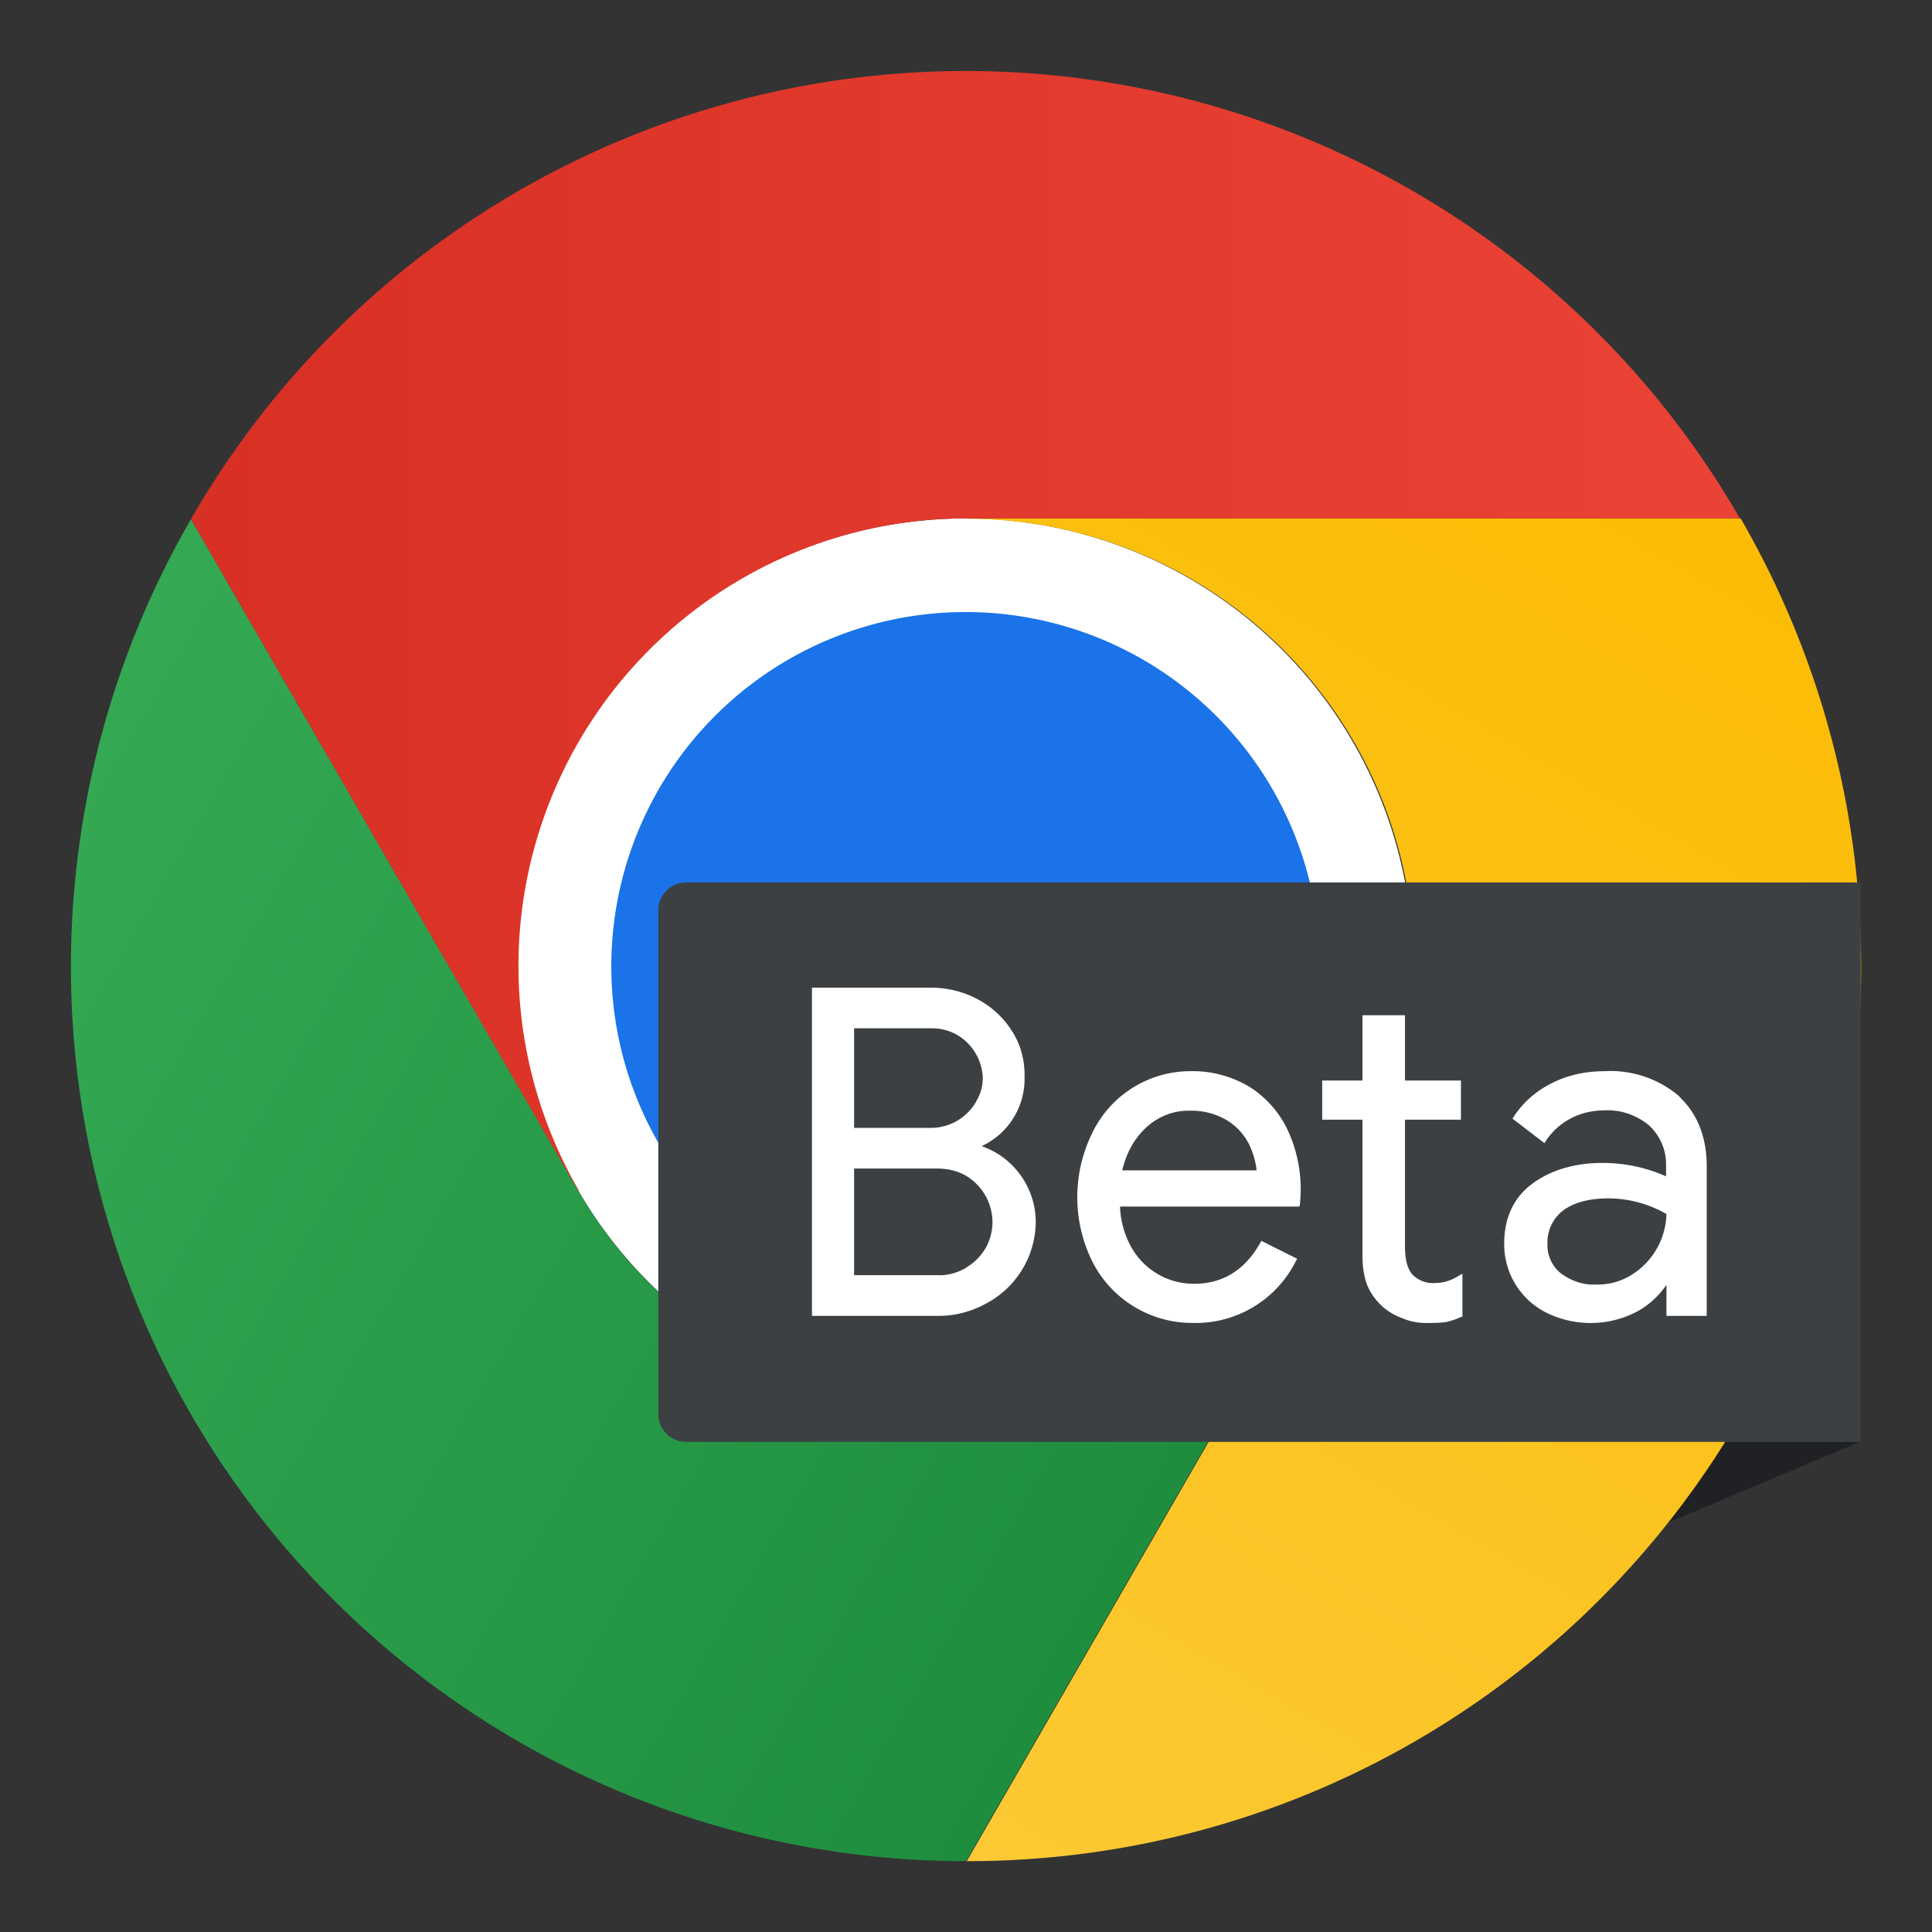 <svg xmlns="http://www.w3.org/2000/svg" fill="#fff" viewBox="-190 -190 5180 5180"><rect x="-190" y="-190" width="5180" height="5180" fill="#333333" stroke="none"/><linearGradient id="a" x1="2149" x2="4207" y1="4638" y2="1076" gradientUnits="userSpaceOnUse"><stop offset="0" stop-color="#fcc934"/><stop offset="1" stop-color="#fbbc04"/></linearGradient><linearGradient id="b" x1="2823" x2="-214" y1="4031" y2="2278" gradientUnits="userSpaceOnUse"><stop offset="0" stop-color="#1e8e3e"/><stop offset="1" stop-color="#34a853"/></linearGradient><linearGradient id="c" x1="371" x2="4429" y1="1501" y2="1501" gradientUnits="userSpaceOnUse"><stop offset="0" stop-color="#d93025"/><stop offset="1" stop-color="#ea4335"/></linearGradient><path fill="#202124" d="M4400 3676c-45 80-93 157-145 228l541-228z"/><path d="M2399 3600a1200 1200 0 1 0-1 0z"/><path fill="url(#a)" d="M3440 3001 2402 4800a2394 2394 0 0 0 2398-2400c0-421-112-835-323-1200H2400l-2 1a1198 1198 0 0 1 1041 1800z"/><path fill="url(#b)" d="M1360 3001 322 1202a2398 2398 0 0 0 2078 3598l1038-1799v-1a1199 1199 0 0 1-2078 2z"/><path fill="#1a73e8" d="M2399 3351a950 950 0 1 0 0-1900 950 950 0 0 0 0 1900z"/><path fill="url(#c)" d="M2399 1200h2076a2396 2396 0 0 0-4153 2l1038 1800h2a1200 1200 0 0 1 1037-1802z"/><path fill="#3c4043" d="M1575 2250c0-40 33-74 75-74h3149v1500H1649a75 75 0 0 1-74-75z"/><path d="M2442 2883a199 199 0 0 0 115-185c1-44-10-87-34-124a244 244 0 0 0-94-86c-38-20-81-30-125-30h-317v880h334c46 1 90-10 131-32a250 250 0 0 0 135-220 216 216 0 0 0-145-203zm-40 325c-23 14-50 22-76 21h-226v-286h222c28 0 55 6 79 20a146 146 0 0 1 70 123c0 24-6 47-17 68-13 22-30 41-53 54zm25-444a140 140 0 0 1-124 70h-203v-267h209c25 0 50 7 71 20a140 140 0 0 1 65 113c0 22-6 44-18 63zm733-40a296 296 0 0 0-160-42 292 292 0 0 0-264 171 389 389 0 0 0 3 340 300 300 0 0 0 270 164 300 300 0 0 0 276-167l3-5-96-48-3 5c-40 72-100 110-176 110a192 192 0 0 1-168-95 240 240 0 0 1-32-112h481l1-4a377 377 0 0 0-32-200 277 277 0 0 0-103-117zm-160 64c35-1 70 8 100 26 25 15 45 37 59 64 10 22 18 45 20 70h-360c10-44 31-84 63-114s74-47 118-46zm657 462a76 76 0 0 1-62-25c-12-15-18-40-18-73v-340h150v-105h-150v-175h-114v175h-108v105h108v364c0 27 3 53 12 78a160 160 0 0 0 94 90c23 10 47 14 71 13 17 0 33 0 50-3 12-3 25-7 37-13l4-1v-115l-9 5c-20 13-42 20-65 20zm656-500a283 283 0 0 0-200-68c-50 0-100 10-144 33-40 20-76 51-101 90l-3 4 86 66 3-5c17-26 40-47 67-61 28-15 60-22 92-22 43-2 85 13 118 40a142 142 0 0 1 46 108v29a418 418 0 0 0-170-36c-75 0-139 19-189 56s-75 92-75 160a205 205 0 0 0 114 186 268 268 0 0 0 245-5c30-17 56-41 76-70v83h108v-401c0-78-25-141-73-186zm-224 504c-34 2-67-10-94-30a96 96 0 0 1-36-79 108 108 0 0 1 40-88c28-22 70-34 124-34a315 315 0 0 1 155 42 198 198 0 0 1-95 164c-28 17-60 26-94 25z"/></svg>